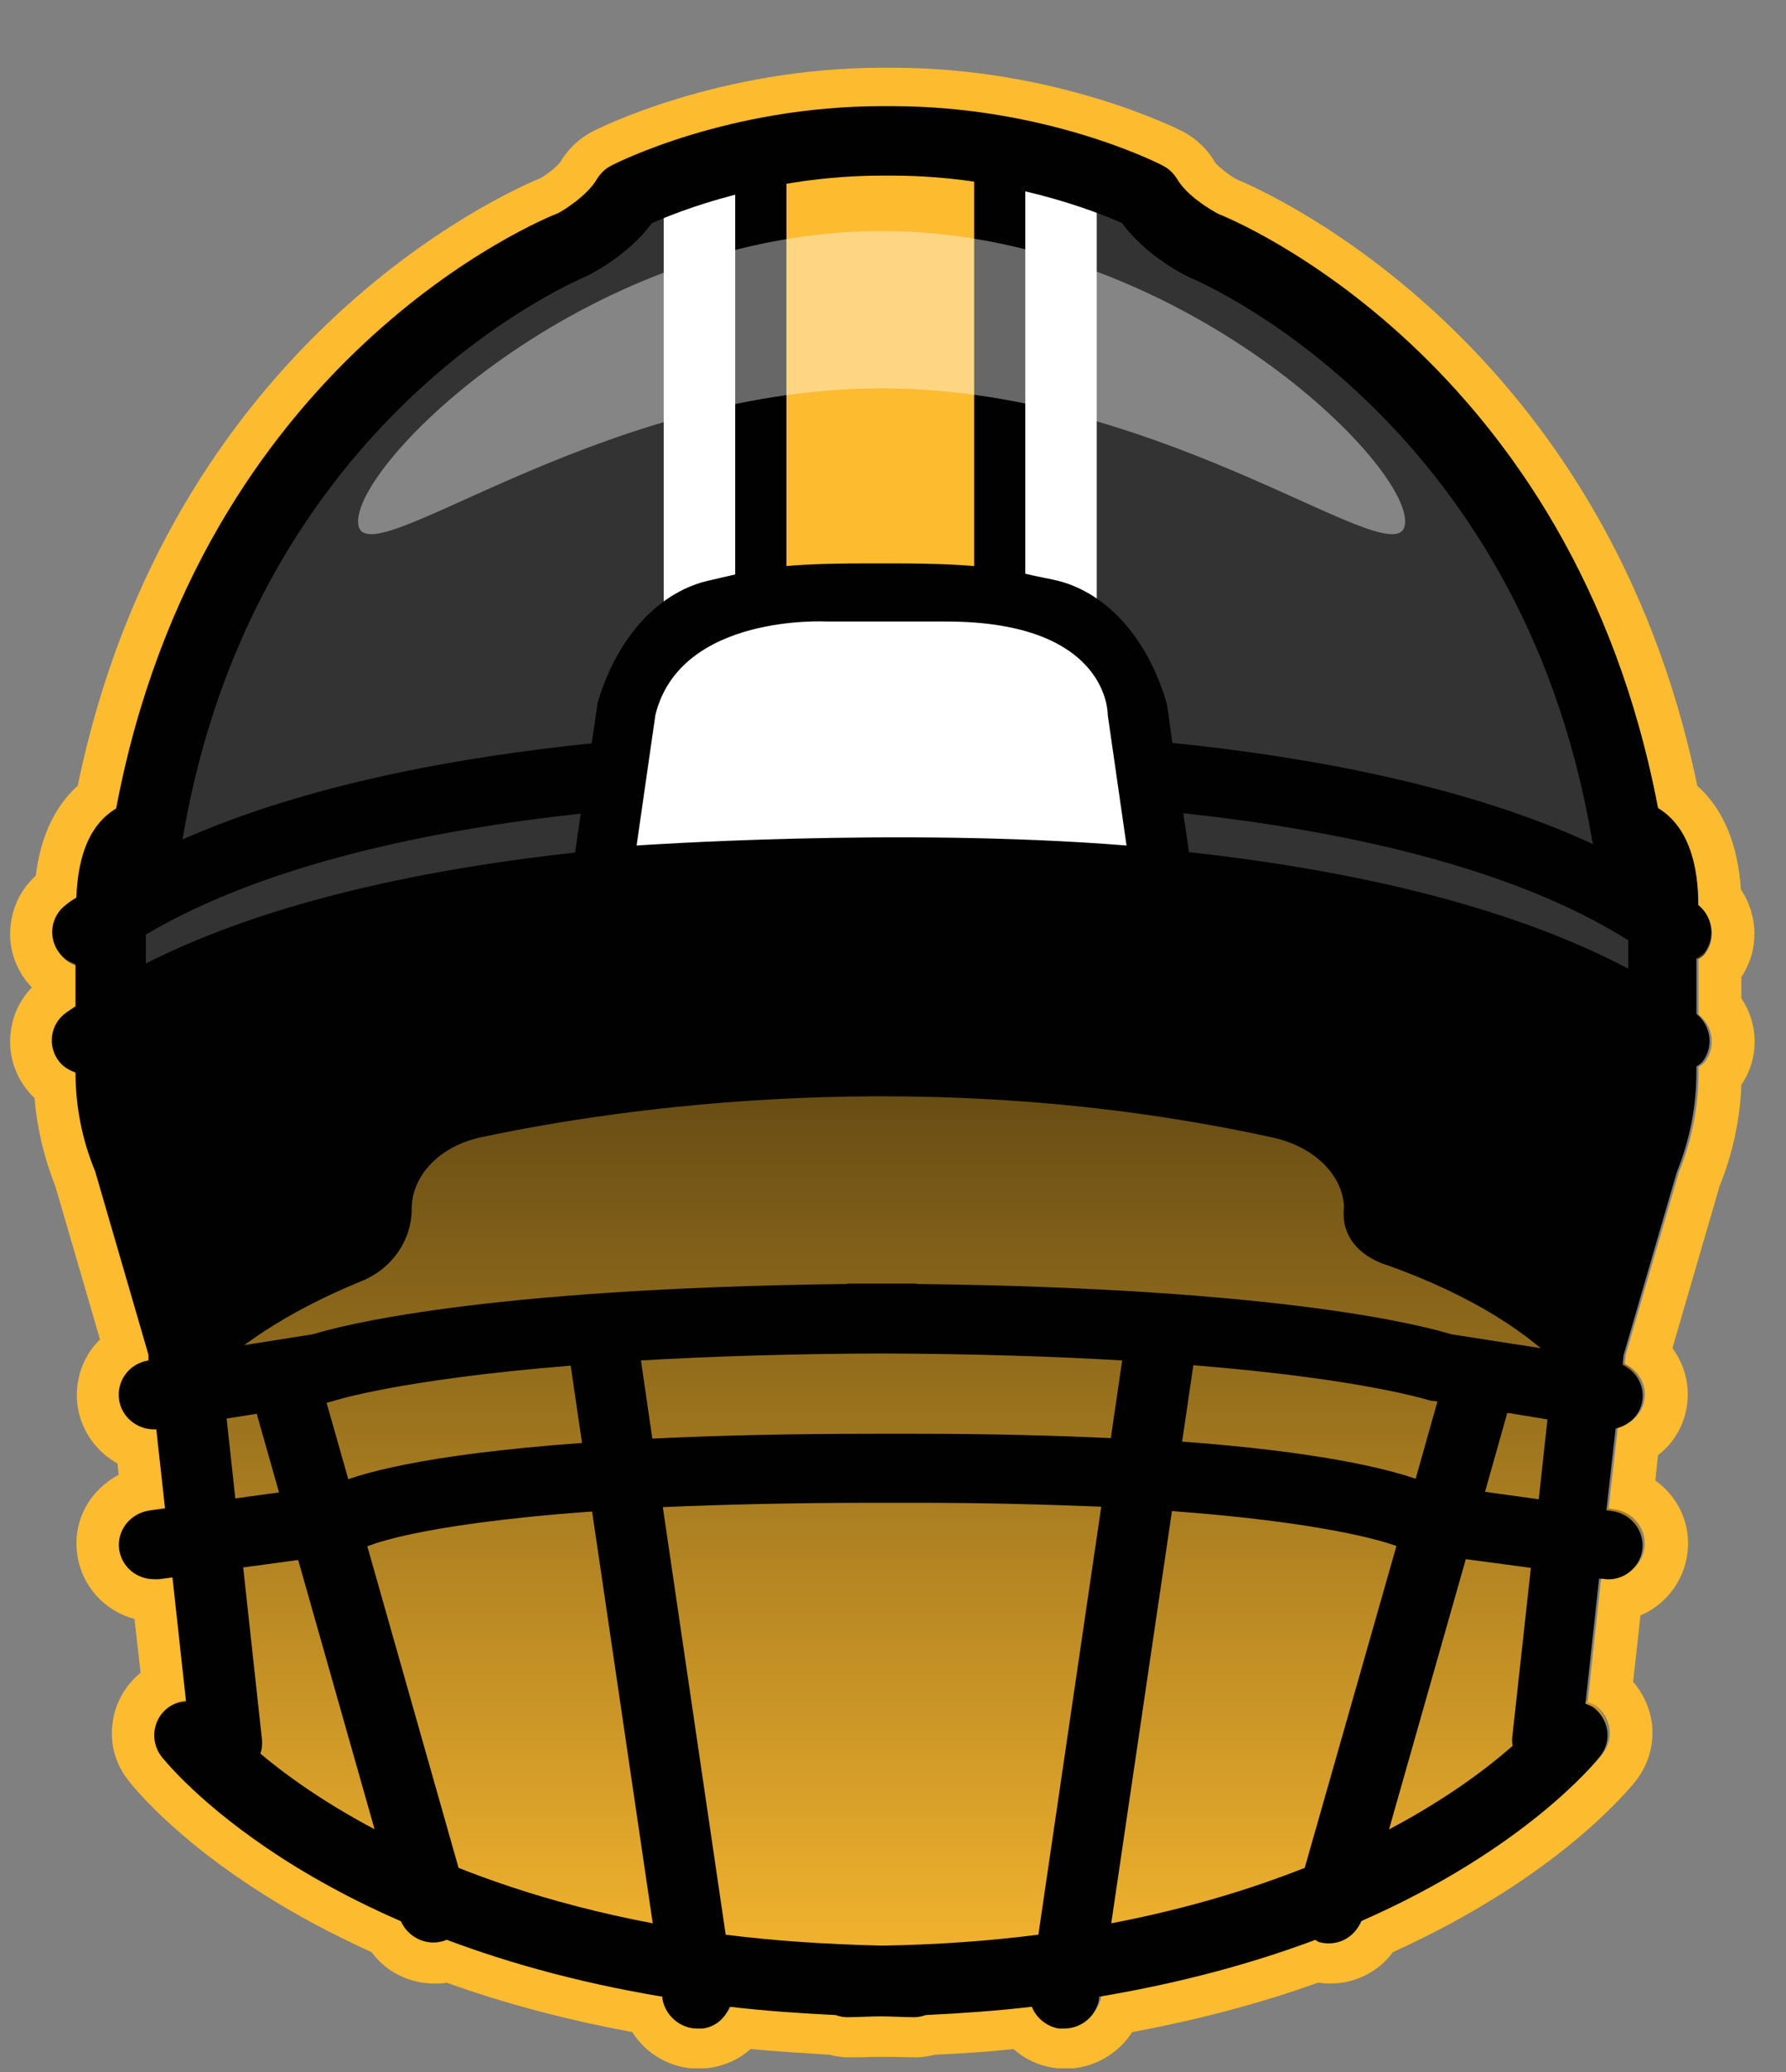 <svg width="25" height="29" viewBox="0 0 25 29" fill="none" xmlns="http://www.w3.org/2000/svg">
<rect x="0" y="0" width="25" height="29" fill="#808080" stroke="none"/>
<g clip-path="url(#clip0_2135_3732)">
<path d="M23.77 13.423C23.77 13.423 23.831 13.387 23.856 13.356C24.015 13.148 23.978 12.855 23.77 12.69C23.77 12.115 23.63 11.694 23.349 11.443C23.3 11.4 23.257 11.37 23.208 11.339C22.016 5.068 17.23 3.124 17.059 3.063C16.949 3.008 16.613 2.806 16.479 2.574C16.43 2.495 16.362 2.428 16.277 2.385C16.21 2.348 14.639 1.56 12.487 1.56H12.347C10.195 1.56 8.624 2.354 8.557 2.385C8.472 2.428 8.404 2.495 8.355 2.574C8.221 2.806 7.885 3.008 7.811 3.045C7.604 3.124 2.818 5.068 1.626 11.339C1.577 11.37 1.534 11.4 1.485 11.443C1.222 11.675 1.088 12.06 1.07 12.58C1.021 12.61 0.972 12.641 0.929 12.678C0.709 12.837 0.666 13.142 0.831 13.35C0.892 13.43 0.972 13.472 1.057 13.503V14.09C1.015 14.12 0.966 14.151 0.923 14.181C0.703 14.34 0.66 14.646 0.825 14.854C0.886 14.933 0.966 14.976 1.057 15.006C1.057 15.483 1.149 15.948 1.332 16.388L2.078 18.943V19.022C1.809 19.065 1.626 19.309 1.669 19.572C1.705 19.811 1.919 19.976 2.151 19.976C2.164 19.976 2.17 19.976 2.182 19.976L2.304 21.076L2.084 21.106C1.815 21.143 1.626 21.388 1.663 21.65C1.699 21.889 1.907 22.066 2.151 22.066C2.176 22.066 2.194 22.066 2.219 22.066L2.408 22.042L2.598 23.765C2.512 23.771 2.42 23.796 2.347 23.851C2.133 24.01 2.09 24.315 2.255 24.523C2.323 24.609 3.301 25.819 5.605 26.821C5.678 27.011 5.862 27.133 6.057 27.133C6.1 27.133 6.143 27.133 6.192 27.115C6.216 27.115 6.228 27.096 6.247 27.084C7.096 27.402 8.099 27.683 9.266 27.873V27.903C9.309 28.142 9.517 28.319 9.755 28.319C9.78 28.319 9.804 28.319 9.828 28.319C10.012 28.294 10.146 28.172 10.207 28.019C10.678 28.074 11.173 28.111 11.693 28.135C11.742 28.154 11.796 28.166 11.852 28.166C12.017 28.166 12.163 28.154 12.322 28.154C12.481 28.154 12.628 28.166 12.793 28.166C12.848 28.166 12.903 28.154 12.952 28.135C13.471 28.111 13.966 28.074 14.437 28.019C14.498 28.172 14.639 28.294 14.816 28.319C14.84 28.319 14.865 28.319 14.889 28.319C15.128 28.319 15.342 28.148 15.378 27.903V27.873C16.552 27.677 17.554 27.402 18.404 27.084C18.422 27.09 18.441 27.109 18.459 27.115C18.502 27.127 18.55 27.133 18.593 27.133C18.795 27.133 18.972 27.011 19.046 26.821C21.344 25.819 22.328 24.609 22.395 24.523C22.56 24.309 22.517 24.01 22.303 23.851C22.267 23.826 22.23 23.814 22.187 23.796L22.377 22.054H22.426C22.695 22.103 22.945 21.913 22.982 21.65C23.019 21.388 22.829 21.143 22.56 21.106L22.481 21.094L22.609 19.957C22.799 19.915 22.951 19.768 22.982 19.572C23.019 19.358 22.896 19.163 22.707 19.071L22.719 18.943L23.465 16.388C23.648 15.942 23.74 15.465 23.74 14.982V14.915C23.74 14.915 23.801 14.878 23.825 14.848C23.984 14.64 23.948 14.346 23.74 14.181V13.405L23.77 13.423Z" fill="url(#paint0_linear_2135_3732)"/>
<path d="M12.493 1.559C14.645 1.559 16.216 2.354 16.283 2.385C16.368 2.427 16.436 2.495 16.485 2.574C16.619 2.806 16.955 3.008 17.065 3.063C17.236 3.124 22.022 5.068 23.214 11.339C23.263 11.37 23.306 11.4 23.355 11.443C23.636 11.694 23.776 12.109 23.776 12.69C23.984 12.855 24.027 13.148 23.862 13.356C23.837 13.387 23.807 13.405 23.776 13.423V14.2C23.984 14.364 24.021 14.658 23.862 14.866C23.837 14.896 23.807 14.915 23.776 14.933V15C23.776 15.483 23.685 15.954 23.501 16.406L22.756 18.961L22.743 19.089C22.933 19.181 23.055 19.377 23.018 19.59C22.988 19.786 22.835 19.933 22.646 19.976L22.517 21.112L22.597 21.125C22.866 21.161 23.055 21.406 23.018 21.669C22.982 21.907 22.774 22.084 22.536 22.084C22.511 22.084 22.487 22.084 22.462 22.084H22.413L22.224 23.82C22.261 23.838 22.303 23.851 22.34 23.875C22.554 24.034 22.597 24.34 22.432 24.547C22.364 24.633 21.387 25.843 19.082 26.846C19.009 27.035 18.826 27.157 18.63 27.157C18.587 27.157 18.544 27.157 18.495 27.139C18.471 27.139 18.459 27.121 18.44 27.108C17.591 27.426 16.588 27.707 15.421 27.897V27.927C15.378 28.166 15.17 28.343 14.932 28.343C14.908 28.343 14.883 28.343 14.859 28.343C14.675 28.319 14.541 28.196 14.48 28.044C14.009 28.099 13.514 28.135 12.995 28.16C12.946 28.178 12.891 28.19 12.835 28.19C12.671 28.19 12.524 28.178 12.365 28.178C12.206 28.178 12.059 28.19 11.894 28.19C11.839 28.19 11.784 28.178 11.735 28.16C11.216 28.135 10.721 28.099 10.25 28.044C10.189 28.196 10.048 28.319 9.871 28.343C9.847 28.343 9.822 28.343 9.798 28.343C9.559 28.343 9.345 28.172 9.309 27.927V27.897C8.135 27.701 7.133 27.426 6.283 27.108C6.265 27.115 6.247 27.133 6.228 27.139C6.185 27.151 6.137 27.157 6.094 27.157C5.892 27.157 5.715 27.035 5.641 26.846C3.343 25.843 2.359 24.633 2.292 24.547C2.127 24.334 2.17 24.034 2.39 23.875C2.463 23.82 2.555 23.796 2.64 23.79L2.451 22.066L2.261 22.09C2.261 22.09 2.213 22.09 2.194 22.09C1.95 22.09 1.742 21.913 1.705 21.675C1.669 21.412 1.858 21.167 2.127 21.131L2.347 21.1L2.225 20C2.225 20 2.206 20 2.194 20C1.956 20 1.748 19.829 1.705 19.597C1.662 19.334 1.846 19.089 2.115 19.047L2.109 18.967L1.363 16.412C1.18 15.972 1.088 15.501 1.088 15.031C1.002 15 0.917 14.951 0.856 14.878C0.691 14.664 0.733 14.364 0.953 14.206C0.996 14.175 1.045 14.145 1.088 14.114V13.527C1.002 13.497 0.917 13.448 0.862 13.374C0.697 13.16 0.739 12.861 0.96 12.702C1.002 12.671 1.051 12.635 1.1 12.604C1.118 12.085 1.253 11.7 1.516 11.467C1.565 11.425 1.607 11.394 1.656 11.363C2.83 5.068 7.616 3.13 7.824 3.045C7.891 3.008 8.233 2.8 8.368 2.574C8.416 2.495 8.484 2.427 8.569 2.385C8.636 2.348 10.207 1.559 12.359 1.559H12.499M12.499 0.948H12.359C10.055 0.948 8.361 1.804 8.294 1.841C8.105 1.938 7.952 2.085 7.842 2.268C7.805 2.323 7.665 2.44 7.561 2.495C7.029 2.715 2.365 4.811 1.088 10.997C0.764 11.29 0.568 11.712 0.501 12.256C0.312 12.427 0.189 12.659 0.153 12.916C0.11 13.209 0.189 13.497 0.367 13.729C0.391 13.759 0.416 13.79 0.446 13.82C0.287 13.986 0.183 14.193 0.153 14.426C0.11 14.719 0.189 15.006 0.367 15.239C0.403 15.287 0.44 15.33 0.483 15.367C0.519 15.795 0.617 16.204 0.776 16.608L1.4 18.747C1.357 18.79 1.32 18.832 1.283 18.881C1.112 19.12 1.045 19.407 1.088 19.694C1.143 20.037 1.357 20.324 1.644 20.483L1.662 20.642C1.516 20.715 1.393 20.825 1.29 20.953C1.112 21.186 1.039 21.473 1.082 21.76C1.143 22.2 1.467 22.549 1.882 22.659L1.968 23.411C1.754 23.588 1.614 23.832 1.577 24.107C1.534 24.401 1.614 24.688 1.797 24.92C1.907 25.061 2.897 26.283 5.201 27.322C5.403 27.597 5.727 27.762 6.082 27.762C6.137 27.762 6.198 27.762 6.253 27.75C7.053 28.038 7.927 28.27 8.85 28.441C9.046 28.753 9.394 28.954 9.779 28.954C9.828 28.954 9.883 28.954 9.932 28.942C10.152 28.912 10.348 28.82 10.507 28.679C10.843 28.71 11.21 28.734 11.613 28.759C11.687 28.777 11.772 28.795 11.876 28.795C11.98 28.795 12.078 28.795 12.181 28.789C12.243 28.789 12.298 28.789 12.359 28.789C12.396 28.789 12.457 28.789 12.512 28.789C12.609 28.789 12.713 28.795 12.817 28.795C12.921 28.795 13.007 28.777 13.08 28.759C13.483 28.74 13.85 28.716 14.186 28.679C14.345 28.82 14.541 28.912 14.755 28.942C14.81 28.948 14.859 28.954 14.914 28.954C15.299 28.954 15.647 28.753 15.849 28.441C16.772 28.27 17.646 28.038 18.447 27.75C18.502 27.756 18.563 27.762 18.618 27.762C18.972 27.762 19.296 27.597 19.498 27.322C21.802 26.277 22.792 25.055 22.902 24.92C23.08 24.688 23.159 24.401 23.122 24.113C23.092 23.9 23 23.698 22.86 23.539L22.963 22.61C23.306 22.463 23.562 22.145 23.617 21.76C23.66 21.473 23.587 21.186 23.41 20.953C23.342 20.862 23.263 20.788 23.171 20.721L23.208 20.367C23.422 20.202 23.569 19.963 23.611 19.688C23.66 19.389 23.581 19.102 23.41 18.869L24.07 16.602C24.253 16.149 24.357 15.672 24.375 15.184C24.626 14.817 24.62 14.334 24.375 13.973V13.674C24.626 13.301 24.614 12.812 24.369 12.451C24.326 11.816 24.125 11.327 23.758 10.997C22.481 4.817 17.793 2.709 17.316 2.513C17.212 2.458 17.047 2.33 17.004 2.268C16.9 2.085 16.741 1.938 16.558 1.841C16.485 1.804 14.791 0.948 12.493 0.948L12.499 0.948Z" fill="#FDBB30"/>
<path d="M18.813 16.883C18.788 16.43 18.379 16.045 17.823 15.923C12.957 14.853 8.606 15.519 6.735 15.917C6.161 16.039 5.763 16.448 5.763 16.919C5.763 17.359 5.488 17.756 5.067 17.928C2.866 18.826 2.396 19.92 2.396 19.92L1.32 14.841C9.975 8.582 23.684 14.786 23.684 14.786L22.376 19.884C22.376 19.884 21.979 18.618 19.4 17.701C19.4 17.701 18.74 17.524 18.813 16.889V16.883Z" fill="#010101"/>
<path d="M22.982 14.151C22.982 6.804 16.692 3.522 16.692 3.522L15.671 2.654C14.595 2.324 13.006 1.823 12.34 1.976C11.674 1.829 10.085 2.33 9.009 2.654L6.228 4.035C6.228 4.035 1.888 9.371 1.827 13.943C1.827 13.943 4.779 12.22 12.126 12.152C19.479 12.226 22.982 14.151 22.982 14.151Z" fill="#333333"/>
<path d="M14.852 1.969H9.791V9.395H14.852V1.969Z" fill="#010101"/>
<path d="M14.852 1.969H9.791V9.395H14.852V1.969Z" fill="#010101"/>
<rect x="11.008" y="2.214" width="2.628" height="6.938" fill="#FDBB30"/>
<path d="M6.069 27.188C5.855 27.188 5.654 27.047 5.592 26.833L3.484 19.401C3.41 19.144 3.563 18.875 3.826 18.802C4.089 18.728 4.358 18.881 4.431 19.138L6.54 26.57C6.613 26.827 6.46 27.096 6.198 27.169C6.155 27.181 6.106 27.188 6.063 27.188H6.069Z" fill="#010101"/>
<path d="M9.791 2.406V9.396H14.852V2.406" stroke="white"/>
<path d="M8.41 12.396L8.765 9.933C8.991 9.169 9.474 8.625 10.036 8.509C10.604 8.393 10.763 8.289 12.096 8.289H12.53C13.856 8.289 14.082 8.393 14.651 8.509C15.213 8.625 15.696 9.169 15.922 9.933L16.277 12.396" fill="#E4683A"/>
<path d="M23.77 13.399C23.77 13.399 23.831 13.362 23.856 13.332C24.015 13.124 23.978 12.831 23.77 12.665C23.77 12.085 23.63 11.663 23.348 11.412C23.299 11.37 23.257 11.339 23.208 11.309C22.016 5.013 17.23 3.063 17.059 2.996C16.949 2.941 16.613 2.739 16.478 2.507C16.429 2.428 16.362 2.36 16.276 2.318C16.209 2.281 14.639 1.486 12.487 1.486H12.346C10.195 1.486 8.624 2.281 8.557 2.318C8.471 2.36 8.404 2.428 8.355 2.507C8.221 2.739 7.884 2.947 7.811 2.984C7.603 3.063 2.817 5.013 1.626 11.315C1.577 11.345 1.534 11.376 1.485 11.419C1.222 11.651 1.088 12.042 1.069 12.562C1.02 12.592 0.972 12.623 0.929 12.659C0.709 12.818 0.666 13.124 0.831 13.338C0.892 13.417 0.972 13.46 1.057 13.491V14.084C1.014 14.114 0.965 14.145 0.923 14.175C0.703 14.334 0.66 14.64 0.825 14.854C0.886 14.933 0.965 14.976 1.057 15.007C1.057 15.483 1.149 15.954 1.332 16.394L2.078 18.961V19.041C1.809 19.083 1.626 19.328 1.668 19.597C1.705 19.835 1.919 20.006 2.157 20.006C2.17 20.006 2.176 20.006 2.188 20.006L2.31 21.113L2.09 21.143C1.821 21.18 1.632 21.424 1.668 21.687C1.705 21.932 1.913 22.103 2.157 22.103C2.182 22.103 2.2 22.103 2.225 22.103L2.414 22.078L2.604 23.814C2.518 23.82 2.426 23.845 2.353 23.9C2.139 24.059 2.096 24.364 2.255 24.578C2.353 24.701 4.291 27.115 9.272 27.946V27.977C9.315 28.215 9.523 28.392 9.761 28.392C9.785 28.392 9.81 28.392 9.834 28.392C10.018 28.368 10.152 28.245 10.213 28.087C10.684 28.142 11.179 28.178 11.698 28.203C11.747 28.221 11.802 28.233 11.857 28.233C12.023 28.233 12.169 28.221 12.328 28.221C12.487 28.221 12.634 28.233 12.799 28.233C12.854 28.233 12.909 28.221 12.958 28.203C13.477 28.178 13.972 28.142 14.443 28.087C14.504 28.239 14.645 28.362 14.822 28.392C14.846 28.392 14.871 28.392 14.895 28.392C15.134 28.392 15.348 28.221 15.384 27.977V27.946C16.558 27.75 17.56 27.469 18.41 27.151C18.428 27.158 18.446 27.176 18.465 27.182C18.508 27.194 18.556 27.2 18.599 27.2C18.801 27.2 18.978 27.078 19.052 26.889C21.35 25.88 22.334 24.664 22.401 24.578C22.566 24.364 22.523 24.065 22.309 23.9C22.273 23.875 22.236 23.863 22.193 23.845L22.383 22.097H22.431C22.701 22.146 22.951 21.956 22.988 21.693C23.024 21.43 22.835 21.186 22.566 21.149L22.486 21.137L22.615 19.994C22.804 19.951 22.957 19.805 22.988 19.609C23.024 19.395 22.902 19.193 22.713 19.102L22.725 18.973L23.471 16.406C23.654 15.954 23.746 15.483 23.746 14.994V14.927C23.746 14.927 23.807 14.89 23.831 14.86C23.99 14.652 23.953 14.359 23.746 14.194V13.417L23.77 13.399ZM8.215 3.864C8.276 3.833 8.795 3.571 9.125 3.124C9.492 2.959 10.751 2.458 12.346 2.458H12.487C14.082 2.458 15.341 2.959 15.708 3.124C16.032 3.571 16.558 3.84 16.649 3.882C16.698 3.901 21.276 5.789 22.285 11.755C22.285 11.773 22.297 11.791 22.303 11.816C20.531 10.997 18.336 10.594 16.411 10.398L16.338 9.878L16.325 9.823C16.05 8.9 15.457 8.259 14.736 8.112L14.498 8.063C14.07 7.965 13.697 7.886 12.53 7.886H12.096C10.959 7.886 10.629 7.959 10.219 8.057C10.14 8.075 10.054 8.094 9.957 8.118C9.235 8.265 8.642 8.907 8.367 9.829L8.282 10.404C6.418 10.594 4.297 10.979 2.555 11.749C3.557 5.783 8.129 3.901 8.215 3.864ZM2.041 13.081C3.698 12.097 6.045 11.614 8.129 11.388L8.05 11.932C6.057 12.152 3.802 12.592 2.041 13.485V13.081ZM3.172 19.854L4.572 19.634L4.663 19.609C4.663 19.609 5.574 19.309 7.988 19.114L8.147 20.196C5.861 20.361 4.981 20.642 4.676 20.782L3.294 20.972L3.172 19.854ZM3.643 24.548C3.667 24.486 3.673 24.413 3.667 24.346L3.404 21.938L4.896 21.736L5 21.712L5.079 21.669C5.116 21.651 5.751 21.339 8.288 21.155L9.137 26.919C6.198 26.363 4.462 25.232 3.643 24.542V24.548ZM8.972 19.041C9.908 18.986 11.032 18.949 12.34 18.943C13.654 18.949 14.779 18.986 15.708 19.041L15.549 20.128C14.767 20.092 13.868 20.067 12.811 20.067H12.267C11.032 20.067 10.005 20.092 9.131 20.135L8.972 19.041ZM14.535 27.078C13.862 27.164 13.129 27.219 12.346 27.231C11.564 27.213 10.831 27.164 10.158 27.078L9.278 21.094C10.109 21.058 11.1 21.033 12.273 21.033H12.817C13.813 21.033 14.675 21.058 15.415 21.088L14.535 27.078ZM18.263 26.143C17.505 26.442 16.607 26.718 15.555 26.919L16.405 21.149C18.459 21.302 19.314 21.553 19.547 21.638L18.263 26.143ZM16.546 20.184L16.704 19.108C19.119 19.303 20.011 19.603 20.023 19.603L20.121 19.615L19.816 20.697C19.388 20.55 18.446 20.318 16.552 20.177L16.546 20.184ZM21.178 24.431C20.824 24.743 20.262 25.171 19.443 25.605L20.518 21.822L21.429 21.944L21.166 24.334C21.166 24.364 21.166 24.395 21.172 24.431H21.178ZM21.539 20.984L20.787 20.88L21.099 19.774L21.661 19.866L21.539 20.984ZM22.792 14.976C22.792 15.343 22.719 15.703 22.578 16.046C22.572 16.064 22.566 16.076 22.56 16.095L21.796 18.723C21.796 18.723 21.784 18.778 21.777 18.802L21.765 18.9L20.311 18.674C19.974 18.57 18.025 18.032 12.848 17.971C12.835 17.971 12.829 17.965 12.817 17.965C12.652 17.965 12.505 17.965 12.346 17.965C12.188 17.965 12.041 17.965 11.876 17.965C11.864 17.965 11.857 17.965 11.845 17.971C6.674 18.032 4.718 18.57 4.382 18.674L3.068 18.882V18.808C3.068 18.808 3.05 18.753 3.044 18.729L2.28 16.101C2.28 16.101 2.267 16.07 2.261 16.052C2.121 15.709 2.047 15.349 2.047 14.982V14.597C4.865 12.916 9.718 12.708 11.802 12.702C11.833 12.702 11.864 12.721 11.9 12.714C11.912 12.714 12.071 12.708 12.34 12.702C12.621 12.702 12.787 12.714 12.799 12.714C12.835 12.714 12.866 12.702 12.903 12.702C15.024 12.702 19.999 12.922 22.792 14.683V14.982V14.976ZM22.792 13.558C21.014 12.617 18.691 12.152 16.643 11.926L16.564 11.382C18.709 11.614 21.136 12.115 22.792 13.161V13.558Z" fill="#010101"/>
<path opacity="0.4" d="M19.669 7.299C19.669 8.191 16.387 5.435 12.34 5.435C8.294 5.435 5.012 8.191 5.012 7.299C5.012 6.407 8.294 3.234 12.34 3.234C16.387 3.234 19.669 6.407 19.669 7.299Z" fill="white"/>
<path d="M8.911 11.834C8.911 11.834 12.579 11.577 15.769 11.834L15.506 10.007C15.506 10.007 15.537 8.699 13.245 8.699C10.831 8.699 11.576 8.699 11.576 8.699C11.576 8.699 9.523 8.582 9.174 10.007L8.911 11.834Z" fill="white"/>
</g>
<defs>
<linearGradient id="paint0_linear_2135_3732" x1="12.34" y1="1.56" x2="12.34" y2="28.319" gradientUnits="userSpaceOnUse">
<stop offset="0.181" stop-color="#010101"/>
<stop offset="1" stop-color="#FDBB30"/>
</linearGradient>
<clipPath id="clip0_2135_3732">
<rect width="24.43" height="28" fill="white" transform="translate(0.134 0.948)"/>
</clipPath>
</defs>
</svg>
